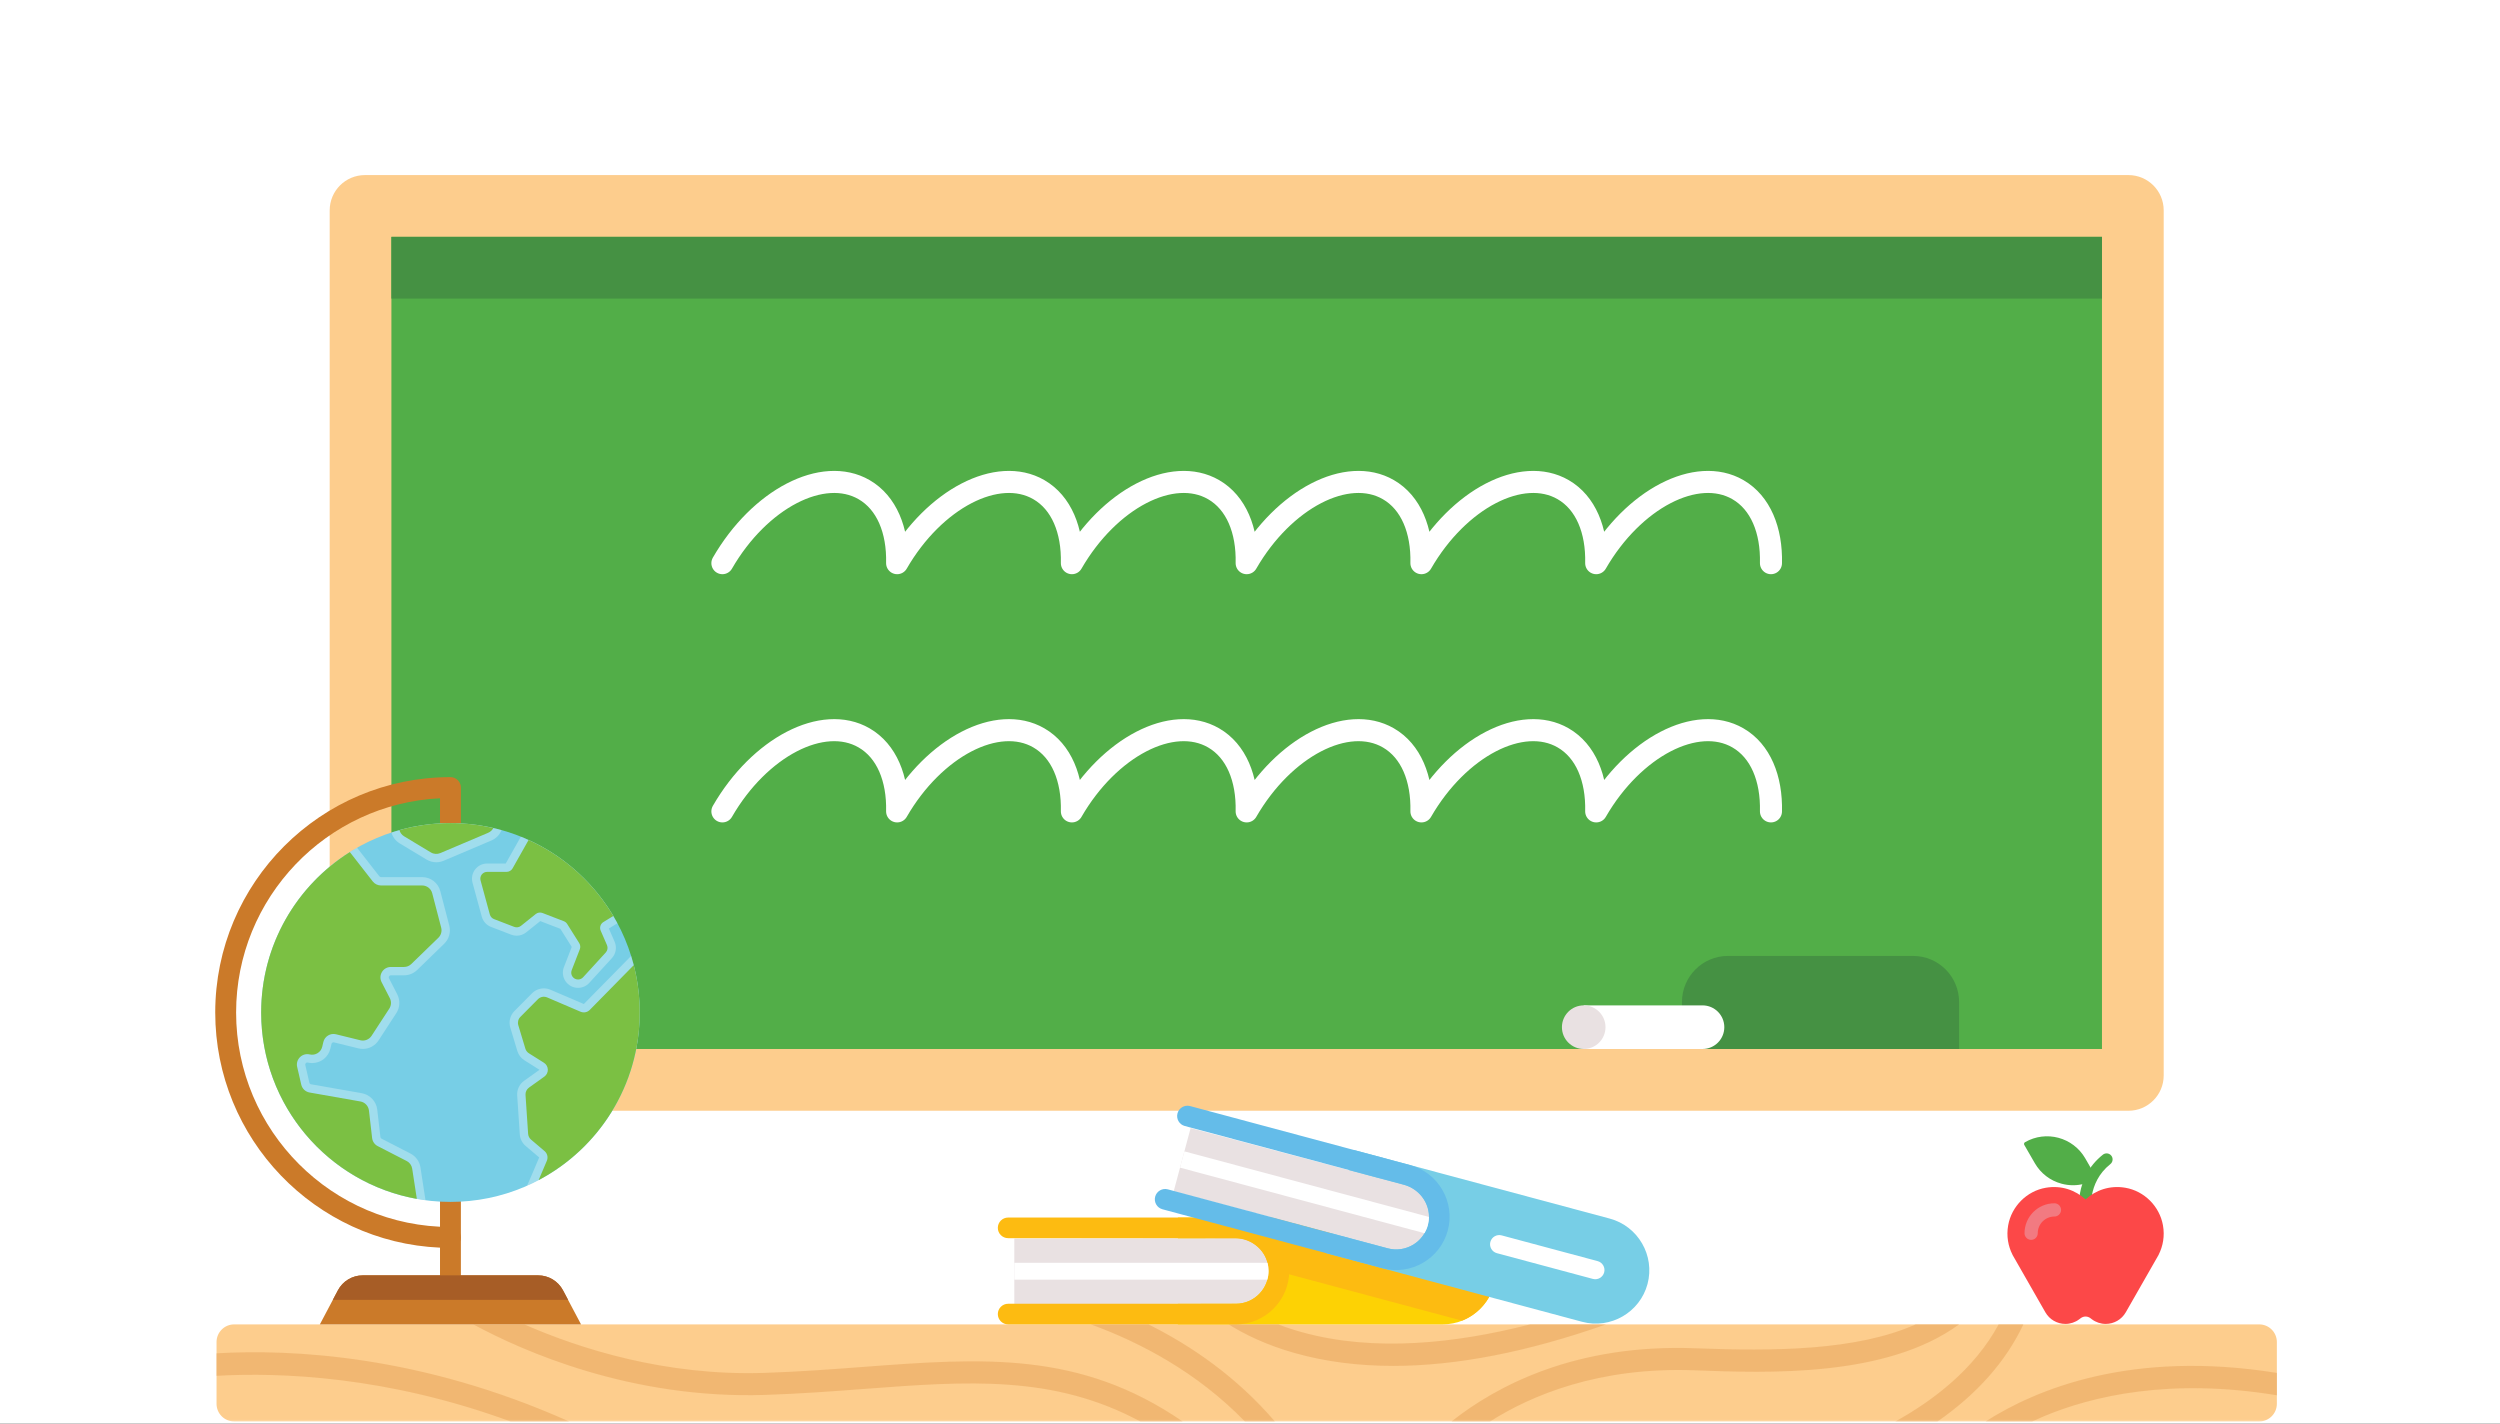 <svg xmlns="http://www.w3.org/2000/svg" xmlns:xlink="http://www.w3.org/1999/xlink" width="288" height="164" viewBox="0 0 288 164">
  <rect x="0" y="0" width="288" height="164" fill="#333333" stroke="none"/>
  <defs>
    <rect id="exp_where_is_school-a" width="288" height="164"/>
  </defs>
  <g fill="none" fill-rule="evenodd">
    <mask id="exp_where_is_school-b" fill="#fff">
      <use xlink:href="#exp_where_is_school-a"/>
    </mask>
    <use fill="#FFF" xlink:href="#exp_where_is_school-a"/>
    <g mask="url(#exp_where_is_school-b)">
      <g transform="translate(7 20)">
        <g transform="translate(30.98)">
          <path fill="#FDCD8D" fill-rule="nonzero" d="M0,103.893 L0,4.235 C0,1.99 1.819,0.169 4.063,0.169 L207.215,0.169 C209.459,0.169 211.278,1.99 211.278,4.235 L211.278,103.893 C211.278,106.138 209.459,107.959 207.215,107.959 L4.063,107.959 C1.819,107.959 0,106.139 0,103.893 Z"/>
          <rect width="197.057" height="93.559" x="7.11" y="7.285" fill="#52AE48" fill-rule="nonzero"/>
          <rect width="197.057" height="7.115" x="7.11" y="7.285" fill="#459143" fill-rule="nonzero"/>
        </g>
        <path fill="#FDCD8D" fill-rule="nonzero" d="M17.945,134.603 L17.945,141.718 C17.945,142.841 18.855,143.751 19.976,143.751 L253.262,143.751 C254.384,143.751 255.294,142.841 255.294,141.718 L255.294,134.603 C255.294,133.48 254.384,132.57 253.262,132.57 L19.976,132.57 C18.855,132.57 17.945,133.48 17.945,134.603 Z"/>
        <g transform="translate(17.776 69.12)">
          <path fill="#CB7A29" fill-rule="nonzero" d="M27.116,60.416 C26.452,60.416 25.913,59.877 25.913,59.212 L25.913,54.61 C11.528,53.978 0.019,42.069 0.019,27.52 C0.019,12.568 12.174,0.405 27.116,0.405 C27.78,0.405 28.319,0.943 28.319,1.609 L28.319,8.73 C28.319,9.395 27.781,9.934 27.116,9.934 C26.451,9.934 25.913,9.396 25.913,8.73 L25.913,2.841 C12.854,3.47 2.424,14.299 2.424,27.52 C2.424,41.145 13.501,52.229 27.115,52.229 C27.78,52.229 28.318,52.768 28.318,53.433 L28.318,59.212 C28.319,59.877 27.781,60.416 27.116,60.416 Z"/>
          <path fill="#CB7A29" fill-rule="nonzero" d="M37.217,57.8 L17.015,57.8 C15.813,57.8 14.71,58.464 14.148,59.527 L12.072,63.45 L42.161,63.45 L40.084,59.527 C39.522,58.464 38.419,57.8 37.217,57.8 Z"/>
          <path fill="#A75D26" fill-rule="nonzero" d="M14.148,59.527 L13.567,60.625 L40.666,60.625 L40.085,59.527 C39.523,58.464 38.42,57.8 37.218,57.8 L17.015,57.8 C15.813,57.8 14.71,58.464 14.148,59.527 Z"/>
          <path fill="#CB7A29" fill-rule="nonzero" d="M27.116,54.636 C26.452,54.636 25.913,54.098 25.913,53.432 L25.913,47.146 C25.913,46.481 26.451,45.942 27.116,45.942 C27.781,45.942 28.319,46.481 28.319,47.146 L28.319,53.432 C28.319,54.098 27.781,54.636 27.116,54.636 Z"/>
          <ellipse cx="27.116" cy="27.52" fill="#77CEE6" fill-rule="nonzero" rx="21.805" ry="21.82"/>
          <g fill="#FFF" fill-rule="nonzero" opacity=".3" transform="translate(5.079 5.59)">
            <path d="M.232 21.93C.232 33.005 8.48 42.146 19.163 43.555L18.582 39.776C18.478 39.092 18.048 38.496 17.433 38.179L14.096 36.464C14.026 36.429 13.979 36.361 13.969 36.281L13.604 33.114C13.495 32.17 12.766 31.395 11.831 31.23L5.976 30.199C5.882 30.183 5.807 30.111 5.785 30.018L5.316 27.982C5.299 27.908 5.313 27.841 5.36 27.783 5.382 27.755 5.444 27.69 5.542 27.69 5.562 27.69 5.582 27.693 5.602 27.698 5.766 27.736 5.934 27.756 6.102 27.756 7.109 27.756 7.974 27.071 8.205 26.089L8.333 25.548C8.361 25.429 8.469 25.366 8.562 25.366 8.582 25.366 8.601 25.369 8.621 25.373L11.429 26.063C11.598 26.104 11.772 26.126 11.946 26.126 12.679 26.126 13.357 25.758 13.757 25.143L15.799 22.008C16.222 21.358 16.264 20.527 15.91 19.837L14.963 17.994C14.912 17.896 14.94 17.814 14.971 17.761 15.003 17.709 15.064 17.647 15.174 17.647L16.691 17.647C17.256 17.647 17.791 17.43 18.197 17.037L21.315 14.011C21.873 13.47 22.098 12.665 21.902 11.912L20.869 7.95C20.621 6.997 19.761 6.332 18.777 6.332L14.034 6.332C13.962 6.332 13.892 6.297 13.847 6.24L11.282 2.951C4.685 6.704.232 13.795.232 21.93zM40.639 15.665C41.104 15.157 41.228 14.419 40.953 13.785L40.287 12.253 41.272 11.649C38.864 7.146 34.923 3.592 30.147 1.675L28.404 4.767 26.267 4.767C25.716 4.767 25.21 5.017 24.876 5.454 24.543 5.891 24.435 6.446 24.579 6.977L25.647 10.896C25.793 11.431 26.189 11.869 26.706 12.069L29.041 12.967C29.242 13.044 29.453 13.084 29.669 13.084 30.064 13.084 30.452 12.947 30.761 12.7L32.383 11.401 34.698 12.291 36.01 14.378 35.106 16.708C34.896 17.246 34.967 17.853 35.293 18.33 35.619 18.807 36.158 19.091 36.735 19.091 37.225 19.091 37.695 18.884 38.025 18.522L40.639 15.665z"/>
            <path d="M43.843 21.93C43.843 19.659 43.495 17.47 42.852 15.411L37.402 20.954 33.554 19.306C33.313 19.203 33.059 19.151 32.797 19.151 32.281 19.151 31.796 19.353 31.431 19.72L29.409 21.757C28.91 22.259 28.727 22.992 28.931 23.671L29.744 26.367C29.879 26.813 30.169 27.195 30.563 27.442L32.293 28.532 30.527 29.794C29.981 30.185 29.682 30.819 29.726 31.489L30.024 35.965C30.058 36.481 30.304 36.969 30.698 37.304L32.258 38.629C31.645 40.09 31.188 41.151 30.863 41.883 38.507 38.491 43.843 30.836 43.843 21.93zM22.037.109C19.663.109 17.379.495 15.239 1.197 15.384 1.714 15.721 2.168 16.207 2.46L19.285 4.313C19.621 4.516 20.007 4.623 20.4 4.623 20.691 4.623 20.974 4.566 21.244 4.452L26.745 2.12C27.309 1.881 27.716 1.445 27.919.919 26.047.395 24.076.109 22.037.109z"/>
          </g>
          <path fill="#7BC043" fill-rule="nonzero" d="M5.311 27.52C5.311 38.248 13.05 47.162 23.244 48.991L22.709 45.512C22.651 45.132 22.414 44.802 22.071 44.627L18.736 42.912C18.379 42.729 18.138 42.38 18.092 41.982L17.727 38.814C17.666 38.286 17.265 37.861 16.743 37.769L10.888 36.738C10.414 36.654 10.035 36.295 9.927 35.826L9.457 33.789C9.257 32.921 10.037 32.145 10.903 32.351 11.548 32.504 12.195 32.104 12.347 31.458L12.474 30.918C12.627 30.268 13.281 29.868 13.928 30.028L16.737 30.718C17.232 30.839 17.75 30.635 18.029 30.207L20.07 27.073C20.306 26.711 20.329 26.251 20.132 25.868L19.185 24.025C18.774 23.226 19.354 22.275 20.252 22.275L21.77 22.275C22.082 22.275 22.381 22.153 22.605 21.936L25.724 18.91C26.034 18.609 26.158 18.164 26.049 17.746L25.016 13.783C24.878 13.255 24.401 12.886 23.855 12.886L19.112 12.886C18.743 12.886 18.394 12.716 18.166 12.424L15.527 9.04C9.392 12.901 5.311 19.732 5.311 27.52zM45.149 19.76L44.422 18.087C44.266 17.727 44.398 17.307 44.733 17.102L45.877 16.4C43.605 12.571 40.197 9.499 36.116 7.646L34.271 10.919C34.132 11.167 33.869 11.319 33.586 11.319L31.345 11.319C30.827 11.319 30.45 11.813 30.587 12.313L31.655 16.232C31.721 16.473 31.898 16.669 32.132 16.759L34.467 17.658C34.728 17.758 35.022 17.713 35.24 17.538L36.942 16.176C37.16 16.001 37.454 15.956 37.715 16.056L40.178 17.004C40.336 17.065 40.471 17.175 40.561 17.319L41.952 19.531C42.084 19.742 42.109 20.003 42.019 20.235L41.083 22.647C40.883 23.163 41.263 23.719 41.816 23.719 42.037 23.719 42.247 23.626 42.396 23.463L45.01 20.604C45.218 20.376 45.273 20.045 45.149 19.76zM37.274 46.828C44.199 43.173 48.922 35.9 48.922 27.52 48.922 25.637 48.683 23.809 48.234 22.066L43.167 27.22C42.889 27.503 42.466 27.586 42.102 27.43L38.255 25.783C37.892 25.627 37.471 25.71 37.193 25.99L35.171 28.027C34.921 28.278 34.83 28.645 34.932 28.983L35.745 31.681C35.812 31.904 35.957 32.095 36.154 32.219L37.884 33.308C38.463 33.673 38.488 34.509 37.931 34.907L36.166 36.169C35.894 36.363 35.743 36.683 35.764 37.016L36.063 41.491C36.08 41.751 36.201 41.992 36.399 42.161L37.959 43.488C38.278 43.76 38.386 44.207 38.224 44.594 37.988 45.154 37.63 46.002 37.274 46.828zM27.116 5.7C25.079 5.7 23.11 5.985 21.24 6.508 21.312 6.789 21.488 7.049 21.782 7.226L24.86 9.079C25.189 9.277 25.593 9.306 25.946 9.156L31.447 6.824C31.739 6.701 31.939 6.501 32.055 6.269 30.467 5.901 28.816 5.7 27.116 5.7z"/>
        </g>
        <g transform="translate(223.975 110.795)">
          <g fill-rule="nonzero">
            <path fill="#52AE48" d="M9.282,9.678 C8.954,9.678 8.663,9.445 8.601,9.111 C8.57,8.942 7.872,4.937 11.274,2.226 C11.574,1.988 12.009,2.038 12.247,2.336 C12.485,2.636 12.435,3.072 12.137,3.31 C9.378,5.508 9.957,8.825 9.963,8.858 C10.033,9.234 9.784,9.595 9.408,9.666 C9.366,9.674 9.324,9.678 9.282,9.678 Z"/>
            <path fill="#FC4848" d="M18.199,10.367 C17.813,8.174 16.053,6.409 13.86,6.033 C12.088,5.73 10.449,6.303 9.283,7.381 C8.116,6.303 6.478,5.73 4.708,6.033 C2.515,6.408 0.754,8.173 0.366,10.365 C0.149,11.594 0.362,12.757 0.864,13.747 L0.858,13.747 L4.652,20.382 C5.125,21.21 6.005,21.72 6.957,21.72 C7.533,21.72 8.093,21.533 8.553,21.187 L8.727,21.056 C9.056,20.808 9.509,20.808 9.837,21.056 L10.011,21.187 C10.471,21.533 11.032,21.72 11.608,21.72 L11.609,21.72 C12.561,21.72 13.441,21.21 13.914,20.382 L17.707,13.747 L17.701,13.747 C18.203,12.757 18.416,11.595 18.199,10.367 Z"/>
            <path fill="#52AE48" d="M10.456,4.746 L9.244,2.646 C7.844,0.22 4.733,-0.616 2.308,0.786 C2.254,0.816 2.216,0.867 2.2,0.925 C2.184,0.985 2.193,1.048 2.223,1.101 L3.435,3.201 C4.113,4.377 5.208,5.218 6.518,5.569 C6.956,5.686 7.399,5.744 7.84,5.744 C8.72,5.744 9.589,5.513 10.371,5.06 C10.482,4.997 10.52,4.856 10.456,4.746 Z"/>
          </g>
          <path fill="#F27A81" fill-rule="nonzero" d="M3.012,12.036 C2.591,12.036 2.25,11.694 2.25,11.274 C2.25,9.371 3.797,7.823 5.698,7.823 C6.119,7.823 6.46,8.165 6.46,8.586 C6.46,9.006 6.119,9.348 5.698,9.348 C4.637,9.348 3.774,10.212 3.774,11.274 C3.774,11.694 3.433,12.036 3.012,12.036 Z"/>
        </g>
        <g transform="translate(107.67 119.944)">
          <g fill-rule="nonzero" transform="translate(20.823)">
            <path fill="#FDD204" d="M30.694,0.317 L1.149,0.317 L0.199,0.317 L0.199,1.268 L0.199,1.743 L0.199,11.2 L0.199,11.675 L0.199,12.626 L1.149,12.626 L30.694,12.626 C34.076,12.626 36.844,9.857 36.844,6.471 C36.844,3.087 34.077,0.317 30.694,0.317 Z"/>
            <path fill="#FDBB11" d="M13.463,0.317 L5.171,0.317 L4.063,4.457 L32.928,12.197 C35.179,11.31 36.791,9.132 36.838,6.584 L13.463,0.317 Z"/>
          </g>
          <g fill-rule="nonzero">
            <path fill="#E9E1E2" d="M2.179,10.304 L2.179,2.748 L27.698,2.693 C29.78,2.693 31.473,4.388 31.473,6.471 C31.473,8.554 29.78,10.249 27.698,10.249 L2.179,10.304 Z"/>
            <path fill="#FDBB11" d="M27.699,0.317 L1.467,0.317 C0.811,0.317 0.279,0.849 0.279,1.505 C0.279,2.161 0.811,2.693 1.467,2.693 L27.565,2.693 C29.573,2.693 31.33,4.207 31.465,6.212 C31.612,8.412 29.865,10.249 27.698,10.249 L1.467,10.249 C0.811,10.249 0.279,10.781 0.279,11.437 C0.279,12.093 0.811,12.626 1.467,12.626 L27.699,12.626 C31.081,12.626 33.849,9.856 33.849,6.471 C33.849,3.087 31.081,0.317 27.699,0.317 Z"/>
            <path fill="#FFF" d="M2.179,7.471 L31.335,7.471 C31.423,7.152 31.473,6.818 31.473,6.471 C31.473,6.145 31.427,5.829 31.349,5.527 L2.179,5.527 L2.179,7.471 L2.179,7.471 Z"/>
          </g>
        </g>
        <g transform="translate(125.954 107.238)">
          <g fill-rule="nonzero">
            <path fill="#77CEE6" d="M52.491,13.144 L23.954,5.492 L23.036,5.247 L22.79,6.165 L22.667,6.624 L20.221,15.759 L20.098,16.218 L19.853,17.136 L20.77,17.382 L49.308,25.034 C52.575,25.91 55.965,23.952 56.84,20.682 C57.716,17.413 55.759,14.021 52.491,13.144 Z"/>
            <path fill="#E9E1E2" d="M2.252,10.013 L4.206,2.714 L28.87,9.271 C30.881,9.81 32.078,11.886 31.539,13.898 C31,15.91 28.926,17.108 26.916,16.569 L2.252,10.013 Z"/>
            <path fill="#64BCE9" d="M29.484,6.976 L4.146,0.181 C3.513,0.012 2.862,0.388 2.692,1.022 C2.522,1.655 2.898,2.307 3.531,2.477 L28.74,9.237 C30.68,9.757 31.986,11.674 31.597,13.646 C31.17,15.809 29.008,17.131 26.915,16.569 L1.577,9.775 C0.944,9.606 0.293,9.982 0.122,10.616 C-0.047,11.249 0.329,11.901 0.962,12.071 L26.3,18.865 C29.567,19.741 32.957,17.783 33.832,14.513 C34.709,11.244 32.752,7.852 29.484,6.976 Z"/>
            <path fill="#FFF" d="M2.985,7.276 L31.147,14.827 C31.314,14.542 31.45,14.233 31.539,13.898 C31.624,13.583 31.661,13.266 31.664,12.954 L3.488,5.399 L2.985,7.276 Z"/>
          </g>
          <path fill="#FFF" fill-rule="nonzero" d="M50.548,20.094 L39.486,17.128 C38.922,16.977 38.585,16.392 38.736,15.828 C38.887,15.264 39.471,14.926 40.035,15.078 L51.097,18.044 C51.66,18.195 51.998,18.78 51.846,19.343 C51.696,19.907 51.111,20.245 50.548,20.094 Z"/>
        </g>
        <g opacity=".5" transform="translate(17.776 132.141)">
          <path fill="#E5A258" fill-rule="nonzero" d="M.169 3.761L.169 6.354C7.585 5.935 19.853 6.412 34.018 11.61L40.777 11.61C23.75 3.987 8.868 3.253.169 3.761zM63.357 8.555C67.398 8.422 71.171 8.138 74.818 7.862 86.695 6.967 96.565 6.228 106.575 11.61L111.466 11.61C99.576 3.455 88.4 4.292 74.628 5.329 71.006 5.602 67.261 5.884 63.274 6.015 51.893 6.389 42.034 3.234 35.621.429L29.748.429C35.454 3.519 47.933 9.057 63.357 8.555zM118.63 11.61L122.092 11.61C117.673 6.467 112.488 2.899 107.528.428L100.884.428C106.506 2.477 113.095 5.904 118.63 11.61zM151.487.428C142.868 2.639 133.537 3.616 125.279 1.346 124.271 1.069 123.338.759 122.478.428L116.755.428C118.652 1.611 121.156 2.822 124.362 3.728 127.864 4.718 131.652 5.212 135.717 5.212 143.022 5.212 151.223 3.609 160.247.428L151.487.428zM195.915.428C189.077 3.466 179.586 3.527 170.527 3.179 156.812 2.652 147.705 7.441 142.435 11.61L146.886 11.61C151.618 8.61 159.411 5.304 170.429 5.718 178.893 6.041 192.534 6.556 200.913.428L195.915.428zM205.466.428C202.657 5.625 197.865 9.239 193.571 11.61L198.431 11.61C202.99 8.446 206.337 4.662 208.315.428L205.466.428zM237.519 6.018C220.825 3.333 209.833 7.862 203.963 11.61L209.338 11.61C209.778 11.405 210.231 11.203 210.705 11.005 216.242 8.696 225.202 6.562 237.519 8.597L237.519 6.018z"/>
        </g>
        <path fill="#459143" fill-rule="nonzero" d="M213.38,90.121 L192.07,90.121 C189.139,90.121 186.762,92.5 186.762,95.434 L186.762,100.844 L218.688,100.844 L218.688,95.434 C218.689,92.5 216.312,90.121 213.38,90.121 Z"/>
        <g transform="translate(172.68 95.548)">
          <path fill="#FFF" fill-rule="nonzero" d="M16.45,0.271 L2.764,0.271 L2.764,5.296 L16.45,5.296 C17.837,5.296 18.961,4.171 18.961,2.784 C18.961,1.396 17.837,0.271 16.45,0.271 Z"/>
          <ellipse cx="2.764" cy="2.783" fill="#E9E1E2" fill-rule="nonzero" rx="2.51" ry="2.512"/>
        </g>
        <g stroke-linecap="round" stroke-linejoin="round" transform="translate(76.182 35.068)">
          <g stroke="#FFF" stroke-width="2.541">
            <path d="M.038 9.809C4.315 2.395 11.623-1.397 16.36 1.34 18.969 2.848 20.254 6.023 20.167 9.809M20.171 9.809C24.448 2.395 31.756-1.397 36.493 1.34 39.102 2.848 40.387 6.023 40.3 9.809M40.304 9.809C44.582 2.395 51.89-1.397 56.626 1.34 59.236 2.848 60.52 6.023 60.433 9.809M60.438 9.809C64.715 2.395 72.023-1.397 76.759 1.34 79.369 2.848 80.654 6.023 80.566 9.809M80.571 9.809C84.848 2.395 92.156-1.397 96.893 1.34 99.503 2.848 100.788 6.023 100.7 9.809M100.704 9.809C104.982 2.395 112.29-1.397 117.026 1.34 119.636 2.848 120.921 6.023 120.833 9.809"/>
          </g>
          <g stroke="#FFF" stroke-width="2.541" transform="translate(0 28.97)">
            <path d="M.038 9.434C4.315 2.02 11.623-1.772 16.36.965 18.969 2.472 20.254 5.647 20.167 9.434M20.171 9.434C24.448 2.02 31.756-1.772 36.493.965 39.102 2.472 40.387 5.647 40.3 9.434M40.304 9.434C44.582 2.02 51.89-1.772 56.626.965 59.236 2.472 60.52 5.647 60.433 9.434M60.438 9.434C64.715 2.02 72.023-1.772 76.759.965 79.369 2.472 80.654 5.647 80.566 9.434M80.571 9.434C84.848 2.02 92.156-1.772 96.893.965 99.503 2.472 100.788 5.647 100.7 9.434M100.704 9.434C104.982 2.02 112.29-1.772 117.026.965 119.636 2.472 120.921 5.647 120.833 9.434"/>
          </g>
        </g>
      </g>
    </g>
  </g>
</svg>
